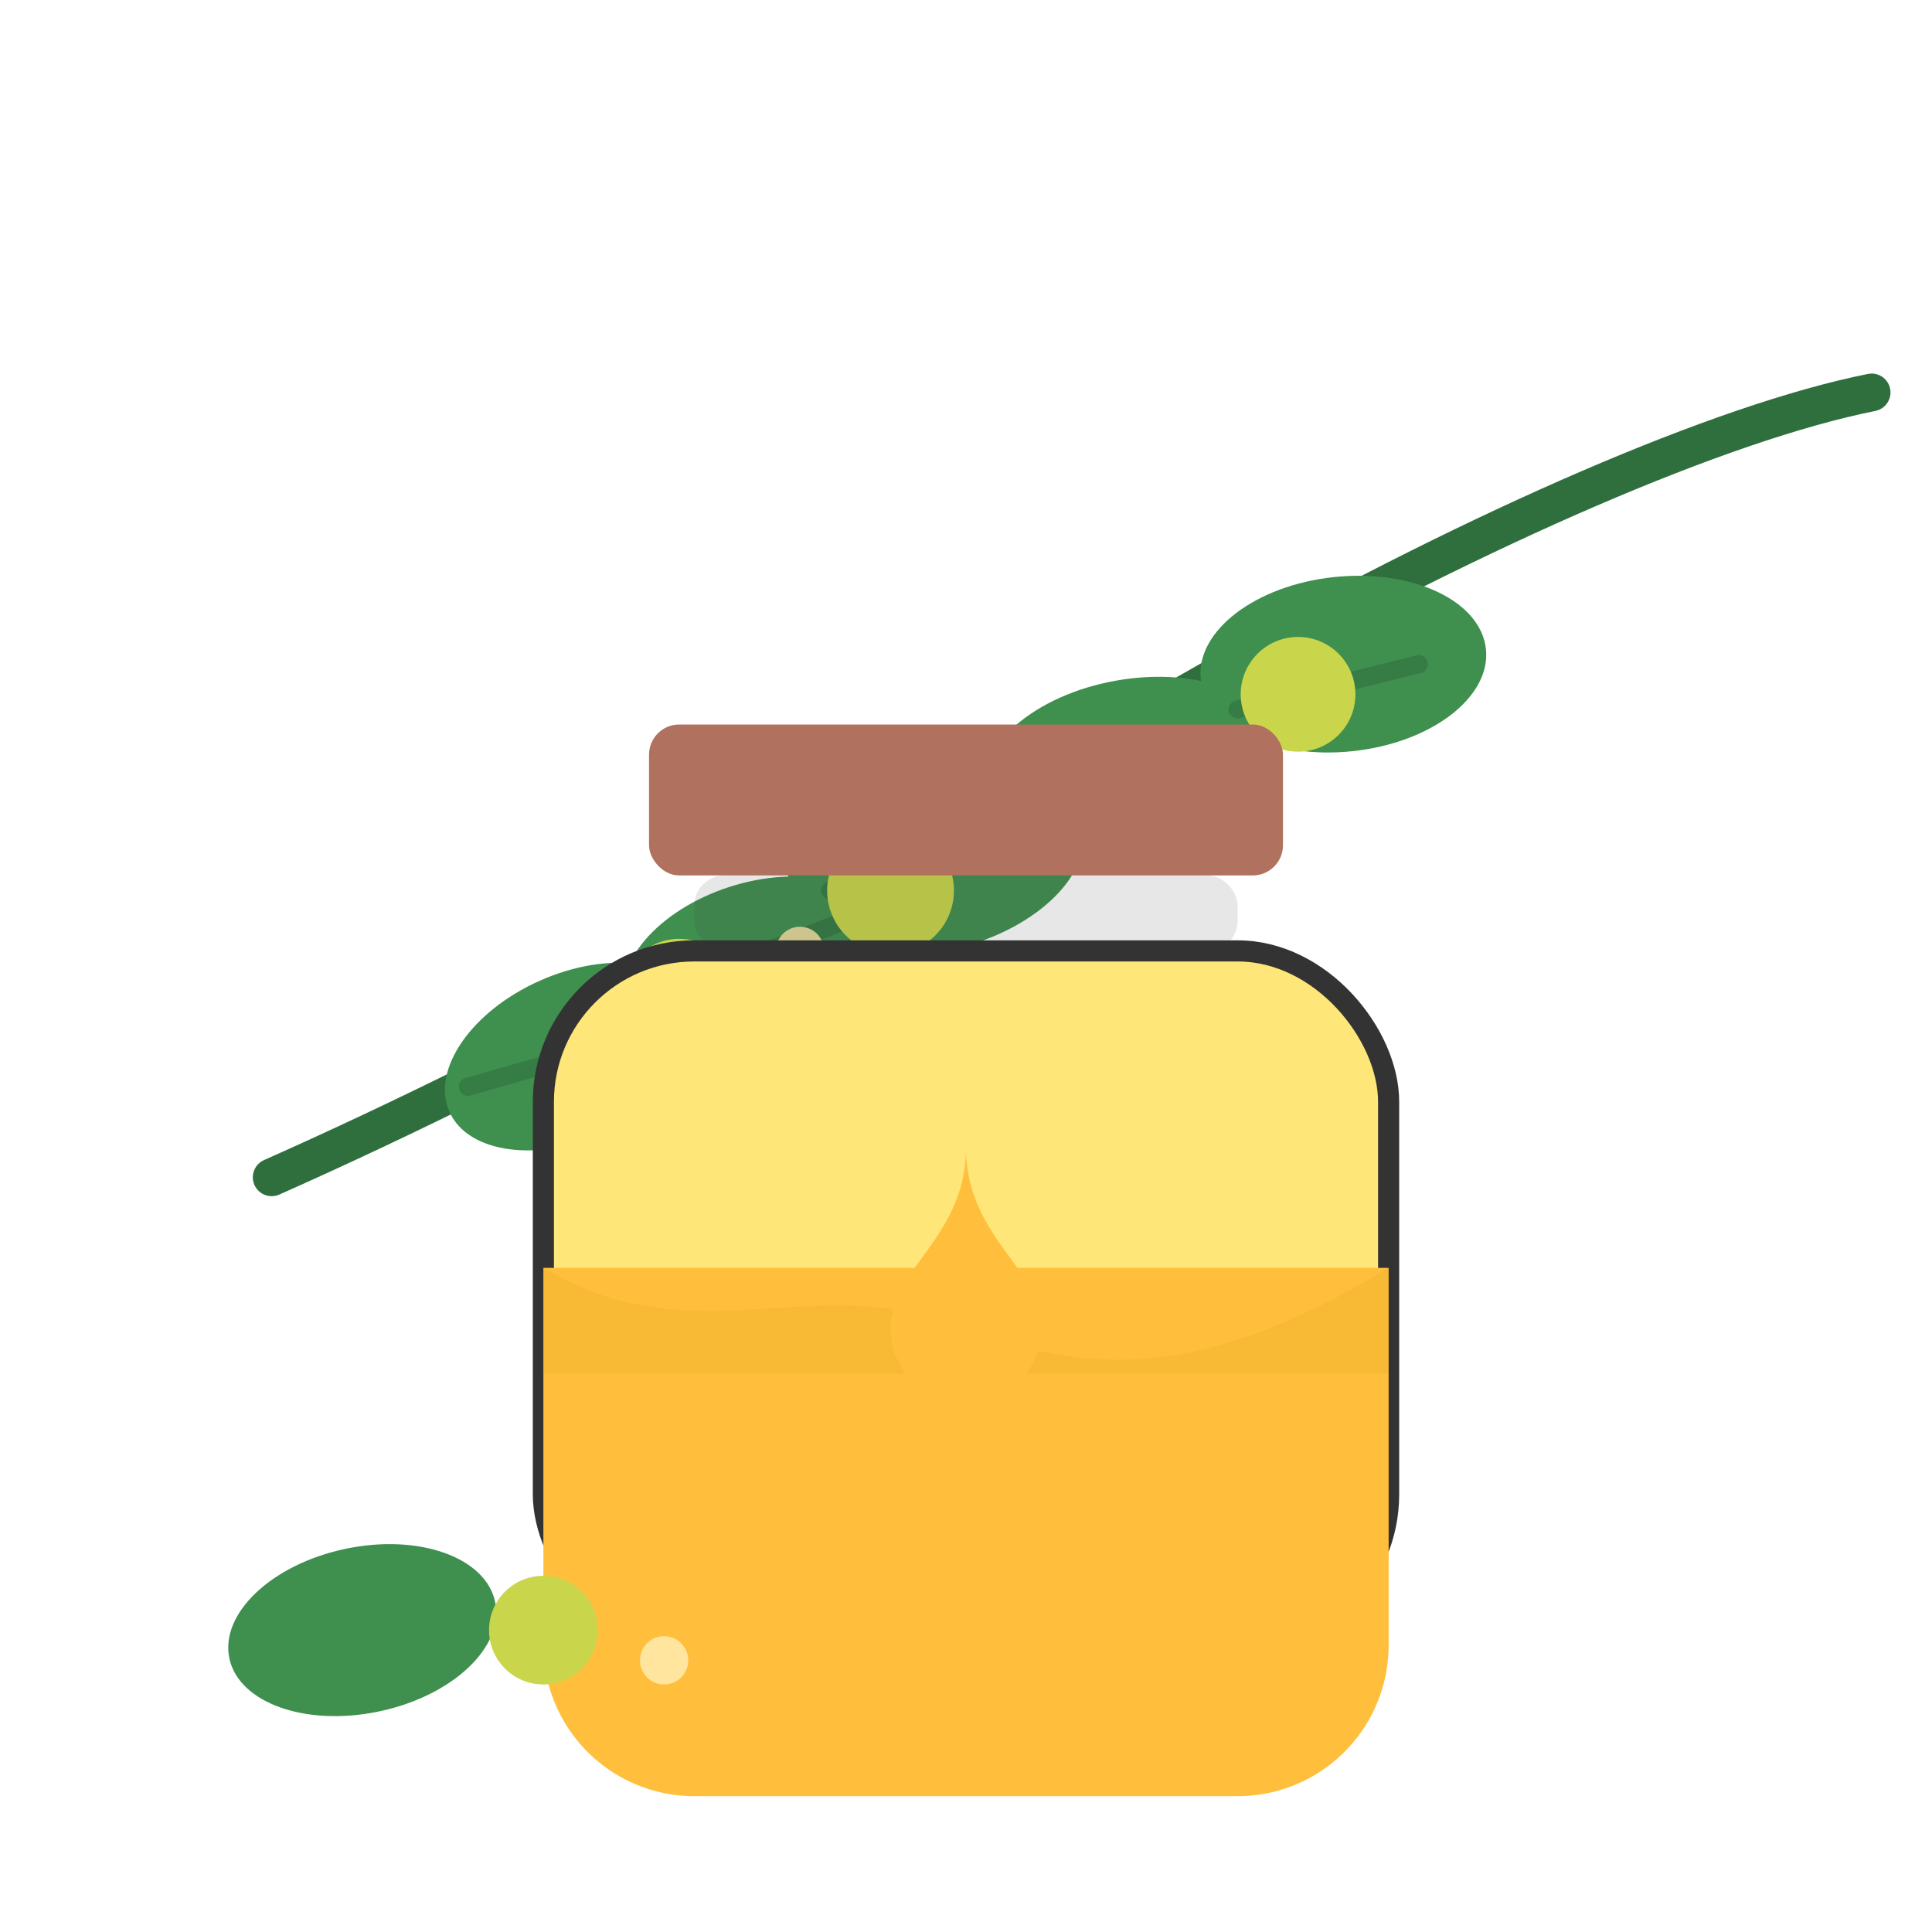 <svg viewBox="0 0 128 128" role="img" aria-labelledby="title desc"
     xmlns="http://www.w3.org/2000/svg" style="display:block;max-width:100%;">
  <title id="title">عسل کنار (سدر)</title>
  <desc id="desc">لوگوی عسل کنار با شیشهٔ عسل و شاخهٔ درخت کنار با برگ‌ها و میوه‌ها</desc>

  <style>
    :root{
      --ink:#333333;         /* خطوط و کنتور */
      --honey:#FFBF3C;       /* عسل */
      --honey-dark:#E6A81F;  /* سایهٔ عسل */
      --jar:#FFE678;         /* شیشه */
      --wood:#B0715E;        /* درِ شیشه */
      --leaf:#3F8F4F;        /* برگ کنار */
      --leaf-dark:#2F6F3D;   /* سایهٔ برگ */
      --fruit:#C9D64B;       /* میوهٔ کنار (زرد-سبز) */
      --blossom:#FFE9A8;     /* گل کنار */
      --white:#FFFFFF;
    }
    .ink{fill:#333333}
    .h{fill:#FFBF3C}
    .hd{fill:#E6A81F}
    .j{fill:#FFE678}
    .wood{fill:#B0715E}
    .leaf{fill:#3F8F4F}
    .leafd{fill:#2F6F3D}
    .fruit{fill:#C9D64B}
    .blo{fill:#FFE9A8}
    .w{fill:#FFFFFF}
    .st{stroke:#333333;stroke-width:1.4;stroke-linecap:round;stroke-linejoin:round}
  </style>

  <!-- شاخهٔ درخت کنار (پشت شیشه) -->
  <g transform="translate(12,26)">
    <!-- شاخهٔ اصلی -->
    <path d="M6,52 C24,44 42,34 70,18 C86,9 102,2 112,0"
          fill="none" stroke="#2F6F3D" stroke-width="2.5" stroke-linecap="round"/>
    <!-- برگ‌ها (چند بیضی روی شاخه) -->
    <g class="leaf">
      <ellipse cx="26" cy="44" rx="9" ry="5.5" transform="rotate(-24 26 44)"/>
      <ellipse cx="38" cy="38" rx="9" ry="5.5" transform="rotate(-18 38 38)"/>
      <ellipse cx="50" cy="31" rx="10" ry="6" transform="rotate(-14 50 31)"/>
      <ellipse cx="63" cy="25" rx="10" ry="6" transform="rotate(-10 63 25)"/>
      <ellipse cx="77" cy="18" rx="9.5" ry="5.8" transform="rotate(-6 77 18)"/>
    </g>
    <!-- رگبرگ میانی مختصر -->
    <g stroke="#2F6F3D" stroke-width="1.2" stroke-linecap="round" fill="none" opacity=".6">
      <path d="M19,46 L33,42"/>
      <path d="M31,40 L44,35"/>
      <path d="M43,33 L56,28"/>
      <path d="M56,27 L69,23"/>
      <path d="M70,21 L82,18"/>
    </g>
    <!-- میوه‌های کنار -->
    <g class="fruit">
      <circle cx="33" cy="40" r="3.8"/>
      <circle cx="47" cy="33" r="4.2"/>
      <circle cx="61" cy="26.5" r="3.6"/>
      <circle cx="74" cy="20" r="3.8"/>
    </g>
    <!-- گل‌های ریز -->
    <g class="blo" opacity=".85">
      <circle cx="28" cy="46" r="1.8"/>
      <circle cx="41" cy="37" r="1.6"/>
      <circle cx="55" cy="30" r="1.6"/>
    </g>
  </g>

  <!-- شیشهٔ عسل (وسط) -->
  <g transform="translate(36,48)">
    <!-- در -->
    <rect x="7" y="0" width="42" height="10" rx="2" class="wood"/>
    <rect x="10" y="10" width="36" height="5" rx="2" class="ink" opacity=".12"/>
    <!-- بدنه -->
    <rect x="0" y="15" width="56" height="46" rx="10" class="j"/>
    <rect x="0" y="15" width="56" height="46" rx="10" fill="none" class="st"/>
    <!-- سطح عسل -->
    <path d="M0,36 h56 v25 a10,10 0 0 1 -10,10 h-36 a10,10 0 0 1 -10,-10 z" class="h"/>
    <!-- موج عسل -->
    <path d="M0,36 c10,6 18,0 28,4 s18,2 28,-4 v7 H0z" class="hd" opacity=".25"/>
    <!-- قطرهٔ عسل -->
    <path d="M28 28 c0 6 -5 8 -5 12a5 5 0 0 0 10 0c0-4-5-6-5-12z" class="h"/>
  </g>

  <!-- برگ و میوه‌های جلو (برای عمق) -->
  <g transform="translate(18,102)">
    <ellipse cx="6" cy="6" rx="9" ry="5.5" class="leaf" transform="rotate(-12 6 6)"/>
    <circle cx="18" cy="6" r="3.6" class="fruit"/>
    <circle cx="26" cy="8" r="1.6" class="blo" opacity=".9"/>
  </g>
</svg>
